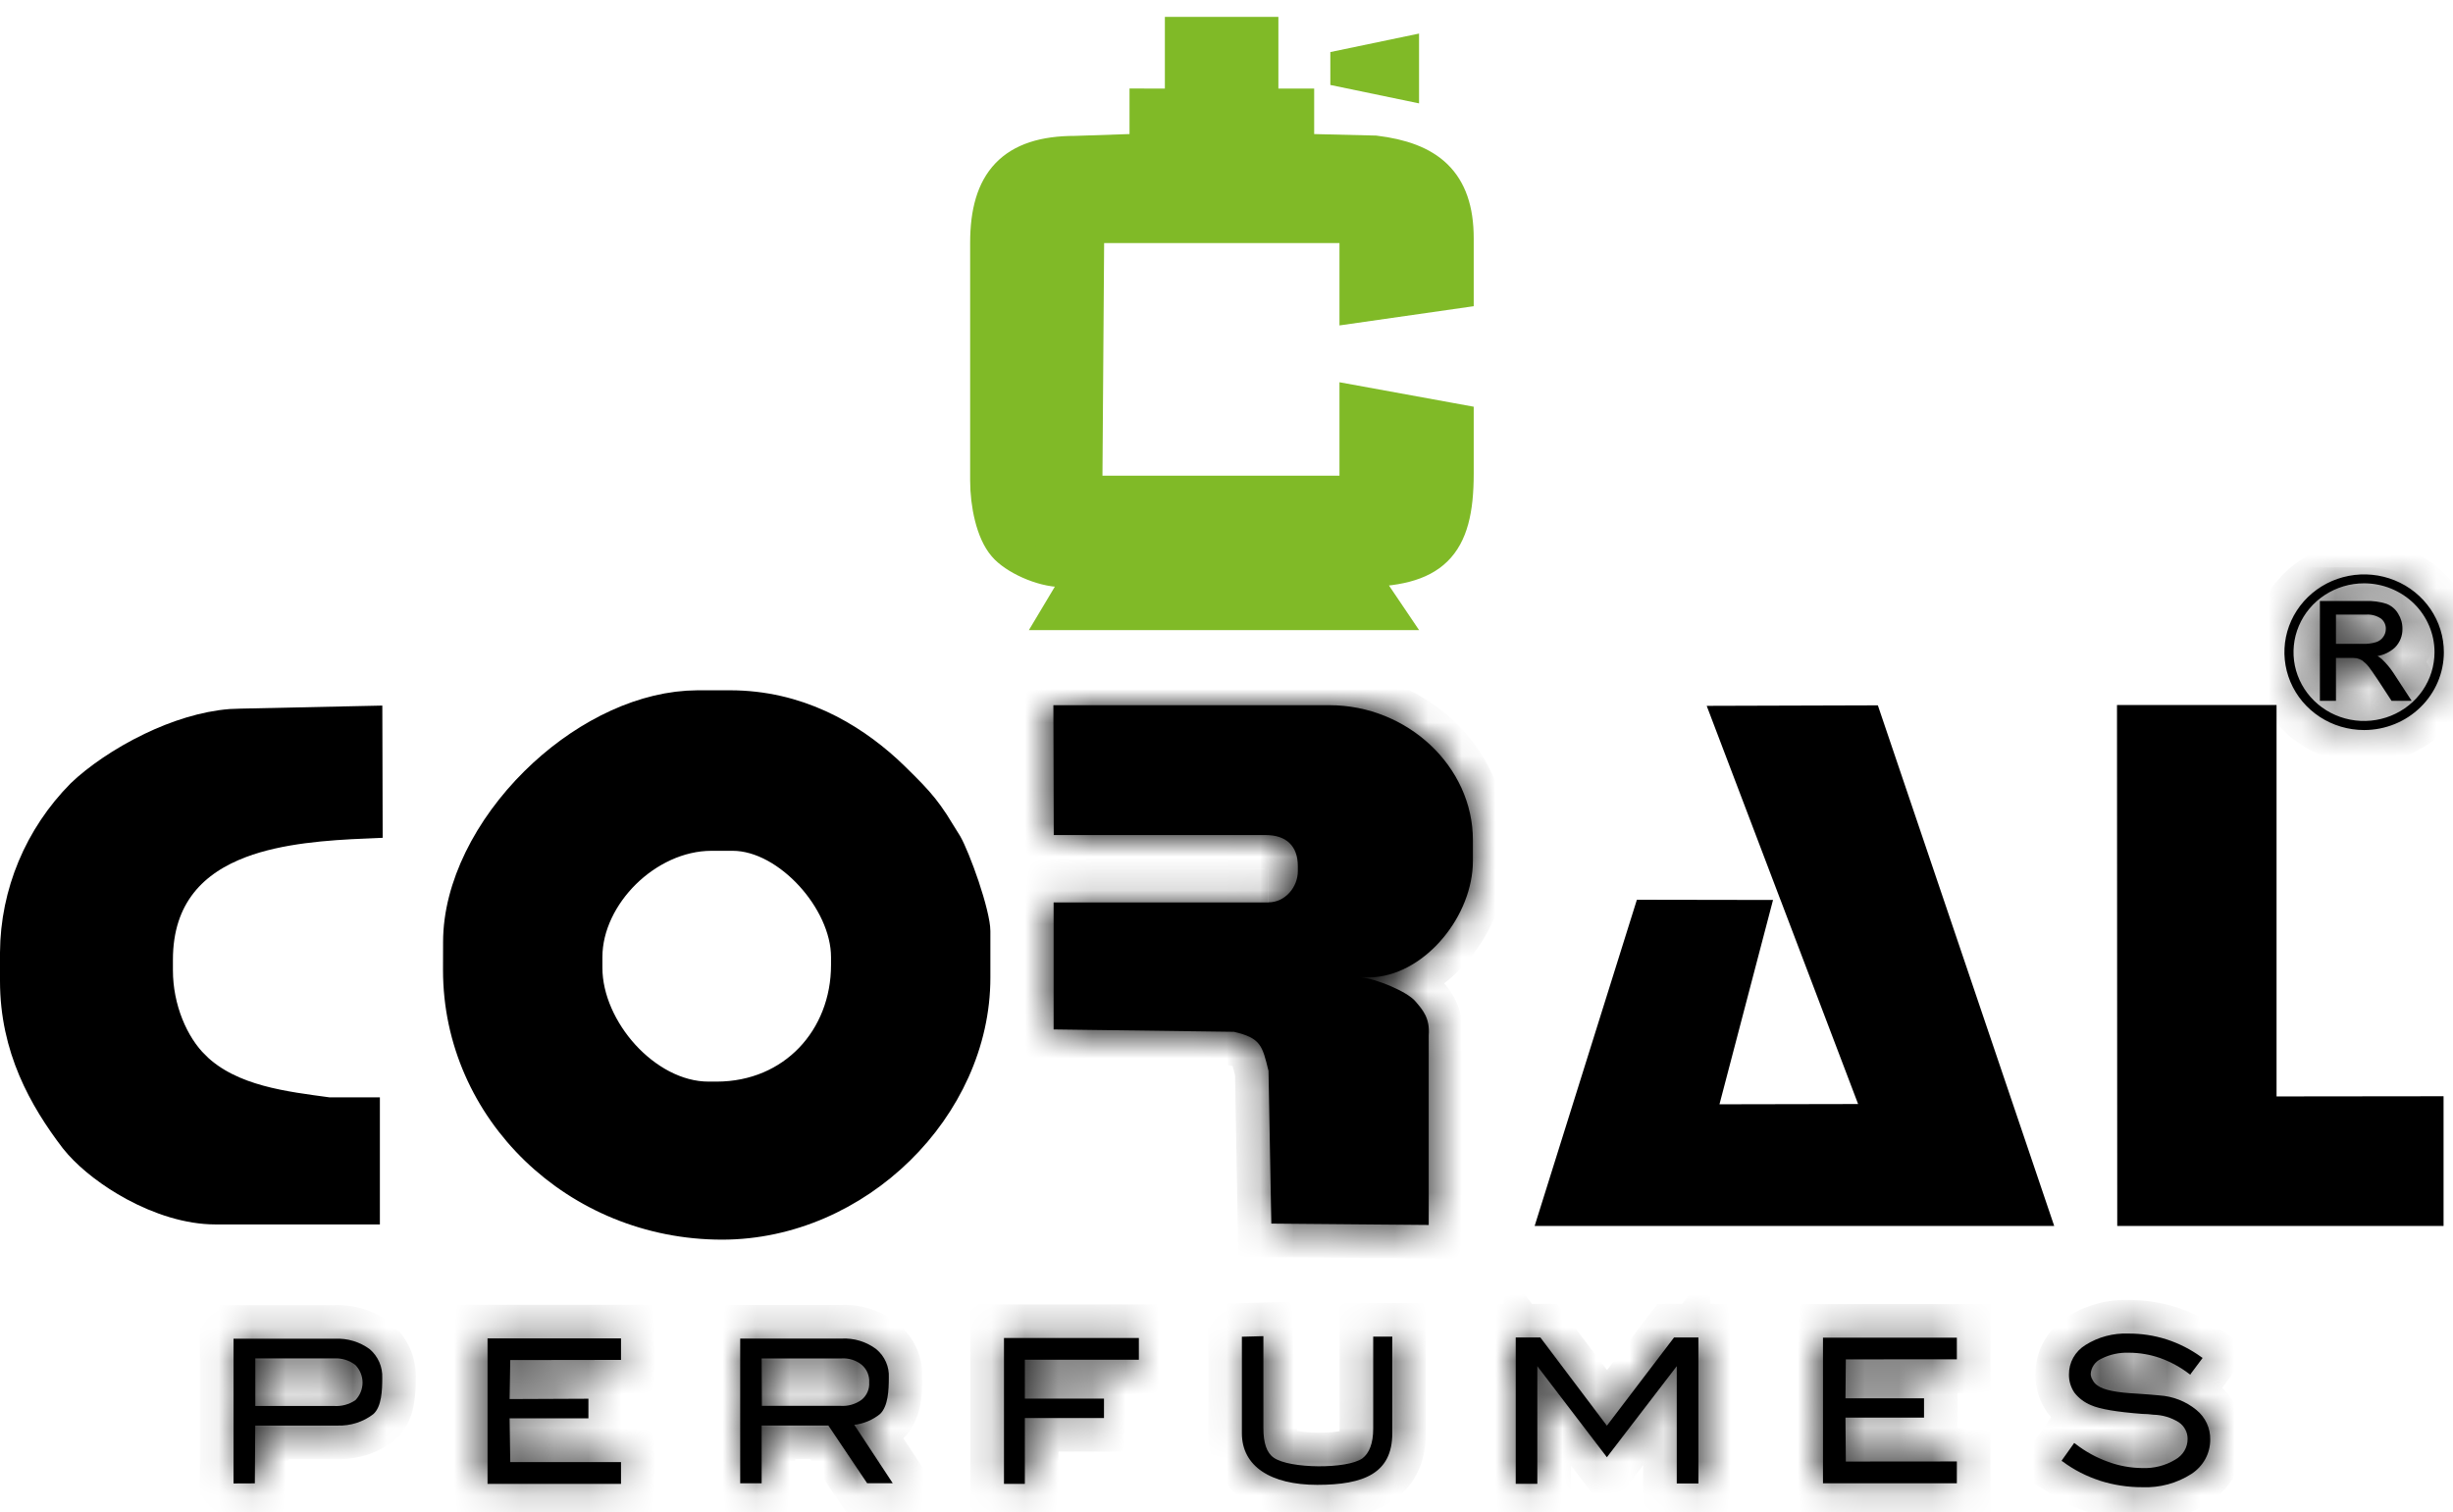 <svg width="73" height="45" viewBox="0 0 73 45" fill="none" xmlns="http://www.w3.org/2000/svg">
<path d="M41.73 2.462L39.692 2.039L41.73 1.614V2.462Z" fill="#80BA27" stroke="#80BA27"/>
<path fill-rule="evenodd" clip-rule="evenodd" d="M34.114 3.135V4.473L31.993 4.544C30.133 4.544 29.371 5.413 29.371 7.225V14.296C29.371 15.012 29.546 15.832 29.895 16.234C30.182 16.576 30.985 16.973 31.626 16.973L32.259 16.983L31.5 18.253H41.291L40.427 16.973C42.646 16.97 43.357 16.275 43.357 14.101V12.521L40.362 11.975V14.656H32.305L32.362 6.734H40.362V9.108L43.357 8.679V7.094C43.357 5.388 42.493 4.729 40.92 4.534L38.609 4.478V3.135H37.544V1.002H35.166V3.138L34.114 3.135Z" fill="#80BA27" stroke="#80BA27"/>
<mask id="path-3-inside-1_575_9249" fill="white">
<path fill-rule="evenodd" clip-rule="evenodd" d="M6.949 44.148V39.841H9.965C10.339 39.822 10.707 39.933 11.005 40.153C11.128 40.26 11.225 40.392 11.289 40.539C11.353 40.687 11.383 40.846 11.376 41.006C11.376 41.375 11.358 41.86 11.112 42.083C10.809 42.317 10.43 42.438 10.044 42.425H7.596L7.584 44.145L6.949 44.148ZM7.598 41.841H9.928C10.158 41.859 10.386 41.798 10.575 41.67C10.712 41.529 10.789 41.341 10.789 41.146C10.789 40.952 10.712 40.764 10.575 40.622C10.4 40.486 10.179 40.416 9.955 40.426H7.598V41.841Z"/>
</mask>
<path fill-rule="evenodd" clip-rule="evenodd" d="M6.949 44.148V39.841H9.965C10.339 39.822 10.707 39.933 11.005 40.153C11.128 40.26 11.225 40.392 11.289 40.539C11.353 40.687 11.383 40.846 11.376 41.006C11.376 41.375 11.358 41.86 11.112 42.083C10.809 42.317 10.43 42.438 10.044 42.425H7.596L7.584 44.145L6.949 44.148ZM7.598 41.841H9.928C10.158 41.859 10.386 41.798 10.575 41.67C10.712 41.529 10.789 41.341 10.789 41.146C10.789 40.952 10.712 40.764 10.575 40.622C10.4 40.486 10.179 40.416 9.955 40.426H7.598V41.841Z" fill="black"/>
<path d="M6.949 44.148H5.949V45.154L6.955 45.148L6.949 44.148ZM6.949 39.841V38.841H5.949V39.841H6.949ZM9.965 39.841V40.841H9.99L10.014 40.84L9.965 39.841ZM11.005 40.153L11.661 39.398L11.631 39.372L11.599 39.348L11.005 40.153ZM11.376 41.006L10.377 40.964L10.376 40.985V41.006H11.376ZM11.112 42.083L11.723 42.875L11.754 42.851L11.784 42.824L11.112 42.083ZM10.044 42.425L10.079 41.425L10.061 41.425H10.044V42.425ZM7.596 42.425V41.425H6.603L6.596 42.417L7.596 42.425ZM7.584 44.145L7.589 45.145L8.577 45.139L8.584 44.152L7.584 44.145ZM7.598 41.841H6.598V42.841H7.598V41.841ZM9.928 41.841L10.005 40.844L9.967 40.841H9.928V41.841ZM10.575 41.67L11.136 42.498L11.222 42.44L11.294 42.366L10.575 41.67ZM10.789 41.146H9.789H10.789ZM10.575 40.622L11.294 39.927L11.245 39.877L11.19 39.834L10.575 40.622ZM9.955 40.426V41.426H9.978L10.001 41.425L9.955 40.426ZM7.598 40.426V39.426H6.598V40.426H7.598ZM7.949 44.148V39.841H5.949V44.148H7.949ZM6.949 40.841H9.965V38.841H6.949V40.841ZM10.014 40.84C10.16 40.833 10.3 40.876 10.412 40.958L11.599 39.348C11.113 38.99 10.518 38.812 9.916 38.842L10.014 40.84ZM10.35 40.908C10.361 40.918 10.368 40.928 10.372 40.938L12.206 40.141C12.082 39.855 11.895 39.602 11.661 39.398L10.35 40.908ZM10.372 40.938C10.376 40.947 10.377 40.956 10.377 40.964L12.375 41.049C12.388 40.737 12.33 40.427 12.206 40.141L10.372 40.938ZM10.376 41.006C10.376 41.092 10.375 41.17 10.371 41.244C10.367 41.319 10.36 41.377 10.352 41.422C10.344 41.468 10.337 41.48 10.342 41.47C10.346 41.459 10.373 41.404 10.44 41.343L11.784 42.824C12.153 42.489 12.272 42.044 12.32 41.777C12.373 41.486 12.376 41.195 12.376 41.006H10.376ZM10.501 41.291C10.384 41.382 10.235 41.431 10.079 41.425L10.008 43.424C10.625 43.446 11.233 43.253 11.723 42.875L10.501 41.291ZM10.044 41.425H7.596V43.425H10.044V41.425ZM6.596 42.417L6.584 44.138L8.584 44.152L8.596 42.432L6.596 42.417ZM7.578 43.145L6.944 43.148L6.955 45.148L7.589 45.145L7.578 43.145ZM7.598 42.841H9.928V40.841H7.598V42.841ZM9.851 42.838C10.305 42.873 10.758 42.754 11.136 42.498L10.014 40.842C10.014 40.842 10.014 40.843 10.012 40.843C10.01 40.844 10.008 40.844 10.005 40.844L9.851 42.838ZM11.294 42.366C11.609 42.04 11.789 41.604 11.789 41.146H9.789C9.789 41.078 9.816 41.017 9.857 40.975L11.294 42.366ZM11.789 41.146C11.789 40.689 11.609 40.253 11.294 39.927L9.857 41.318C9.816 41.276 9.789 41.214 9.789 41.146H11.789ZM11.19 39.834C10.825 39.549 10.368 39.406 9.908 39.427L10.001 41.425C9.989 41.426 9.975 41.422 9.96 41.411L11.19 39.834ZM9.955 39.426H7.598V41.426H9.955V39.426ZM6.598 40.426V41.841H8.598V40.426H6.598Z" fill="black" mask="url(#path-3-inside-1_575_9249)"/>
<mask id="path-5-inside-2_575_9249" fill="white">
<path fill-rule="evenodd" clip-rule="evenodd" d="M14.509 44.16V39.831H18.481V40.471L15.185 40.476L15.166 41.636L17.511 41.626V42.209H15.166L15.185 43.512H18.481V44.16H14.509Z"/>
</mask>
<path fill-rule="evenodd" clip-rule="evenodd" d="M14.509 44.16V39.831H18.481V40.471L15.185 40.476L15.166 41.636L17.511 41.626V42.209H15.166L15.185 43.512H18.481V44.16H14.509Z" fill="black"/>
<path d="M14.509 44.16H13.509V45.16H14.509V44.16ZM14.509 39.831V38.831H13.509V39.831H14.509ZM18.481 39.831H19.481V38.831H18.481V39.831ZM18.481 40.471L18.482 41.471L19.481 41.469V40.471H18.481ZM15.185 40.476L15.184 39.476L14.202 39.477L14.185 40.459L15.185 40.476ZM15.166 41.636L14.166 41.62L14.149 42.641L15.171 42.636L15.166 41.636ZM17.511 41.626H18.511V40.621L17.506 40.626L17.511 41.626ZM17.511 42.209V43.209H18.511V42.209H17.511ZM15.166 42.209V41.209H14.151L14.166 42.224L15.166 42.209ZM15.185 43.512L14.185 43.526L14.2 44.512H15.185V43.512ZM18.481 43.512H19.481V42.512H18.481V43.512ZM18.481 44.16V45.16H19.481V44.16H18.481ZM15.509 44.16V39.831H13.509V44.16H15.509ZM14.509 40.831H18.481V38.831H14.509V40.831ZM17.481 39.831V40.471H19.481V39.831H17.481ZM18.479 39.471L15.184 39.476L15.187 41.476L18.482 41.471L18.479 39.471ZM14.185 40.459L14.166 41.62L16.166 41.653L16.185 40.492L14.185 40.459ZM15.171 42.636L17.515 42.626L17.506 40.626L15.162 40.636L15.171 42.636ZM16.511 41.626V42.209H18.511V41.626H16.511ZM17.511 41.209H15.166V43.209H17.511V41.209ZM14.166 42.224L14.185 43.526L16.185 43.497L16.166 42.195L14.166 42.224ZM15.185 44.512H18.481V42.512H15.185V44.512ZM17.481 43.512V44.16H19.481V43.512H17.481ZM18.481 43.16H14.509V45.16H18.481V43.16Z" fill="black" mask="url(#path-5-inside-2_575_9249)"/>
<mask id="path-7-inside-3_575_9249" fill="white">
<path fill-rule="evenodd" clip-rule="evenodd" d="M29.878 44.16V39.819H33.892V40.466H30.499V41.623H32.854V42.201H30.499V44.16H29.878Z"/>
</mask>
<path fill-rule="evenodd" clip-rule="evenodd" d="M29.878 44.16V39.819H33.892V40.466H30.499V41.623H32.854V42.201H30.499V44.16H29.878Z" fill="black"/>
<path d="M29.878 44.16H28.878V45.16H29.878V44.16ZM29.878 39.819V38.819H28.878V39.819H29.878ZM33.892 39.819H34.892V38.819H33.892V39.819ZM33.892 40.466V41.466H34.892V40.466H33.892ZM30.499 40.466V39.466H29.499V40.466H30.499ZM30.499 41.623H29.499V42.623H30.499V41.623ZM32.854 41.623H33.854V40.623H32.854V41.623ZM32.854 42.201V43.201H33.854V42.201H32.854ZM30.499 42.201V41.201H29.499V42.201H30.499ZM30.499 44.16V45.16H31.499V44.16H30.499ZM30.878 44.16V39.819H28.878V44.16H30.878ZM29.878 40.819H33.892V38.819H29.878V40.819ZM32.892 39.819V40.466H34.892V39.819H32.892ZM33.892 39.466H30.499V41.466H33.892V39.466ZM29.499 40.466V41.623H31.499V40.466H29.499ZM30.499 42.623H32.854V40.623H30.499V42.623ZM31.854 41.623V42.201H33.854V41.623H31.854ZM32.854 41.201H30.499V43.201H32.854V41.201ZM29.499 42.201V44.16H31.499V42.201H29.499ZM30.499 43.16H29.878V45.16H30.499V43.16Z" fill="black" mask="url(#path-7-inside-3_575_9249)"/>
<mask id="path-9-inside-4_575_9249" fill="white">
<path fill-rule="evenodd" clip-rule="evenodd" d="M37.598 39.764V42.505C37.598 42.94 37.696 43.24 37.909 43.383C38.376 43.711 40.091 43.725 40.544 43.401C40.747 43.247 40.866 42.957 40.866 42.517V39.778H41.434V42.653C41.434 43.848 40.583 44.189 39.2 44.189C37.817 44.189 36.958 43.639 36.958 42.653V39.781L37.598 39.764Z"/>
</mask>
<path fill-rule="evenodd" clip-rule="evenodd" d="M37.598 39.764V42.505C37.598 42.94 37.696 43.24 37.909 43.383C38.376 43.711 40.091 43.725 40.544 43.401C40.747 43.247 40.866 42.957 40.866 42.517V39.778H41.434V42.653C41.434 43.848 40.583 44.189 39.2 44.189C37.817 44.189 36.958 43.639 36.958 42.653V39.781L37.598 39.764Z" fill="black"/>
<path d="M37.598 39.764H38.598V38.737L37.572 38.764L37.598 39.764ZM37.909 43.383L38.484 42.565L38.476 42.559L38.467 42.553L37.909 43.383ZM40.544 43.401L41.126 44.214L41.137 44.206L41.148 44.198L40.544 43.401ZM40.866 39.778V38.778H39.866V39.778H40.866ZM41.434 39.778H42.434V38.778H41.434V39.778ZM36.958 39.781L36.932 38.781L35.958 38.807V39.781H36.958ZM36.598 39.764V42.505H38.598V39.764H36.598ZM36.598 42.505C36.598 43.004 36.696 43.773 37.352 44.214L38.467 42.553C38.521 42.59 38.56 42.631 38.586 42.668C38.61 42.702 38.618 42.725 38.619 42.726C38.619 42.726 38.613 42.709 38.608 42.67C38.602 42.631 38.598 42.577 38.598 42.505H36.598ZM37.335 44.202C37.637 44.414 38.011 44.506 38.276 44.554C38.577 44.608 38.908 44.634 39.225 44.636C39.542 44.639 39.873 44.618 40.174 44.567C40.435 44.523 40.819 44.434 41.126 44.214L39.962 42.587C40.043 42.529 40.042 42.561 39.84 42.595C39.678 42.622 39.466 42.638 39.239 42.636C39.012 42.635 38.799 42.616 38.633 42.586C38.431 42.549 38.416 42.517 38.484 42.565L37.335 44.202ZM41.148 44.198C41.709 43.773 41.866 43.102 41.866 42.517H39.866C39.866 42.582 39.861 42.631 39.856 42.664C39.851 42.698 39.845 42.713 39.845 42.715C39.844 42.716 39.849 42.702 39.865 42.679C39.882 42.656 39.907 42.629 39.94 42.603L41.148 44.198ZM41.866 42.517V39.778H39.866V42.517H41.866ZM40.866 40.778H41.434V38.778H40.866V40.778ZM40.434 39.778V42.653H42.434V39.778H40.434ZM40.434 42.653C40.434 42.834 40.402 42.917 40.388 42.945C40.377 42.965 40.363 42.986 40.316 43.015C40.176 43.099 39.853 43.189 39.2 43.189V45.189C39.929 45.189 40.723 45.108 41.355 44.723C42.093 44.275 42.434 43.532 42.434 42.653H40.434ZM39.2 43.189C38.62 43.189 38.281 43.071 38.119 42.961C38.003 42.884 37.958 42.809 37.958 42.653H35.958C35.958 43.484 36.343 44.177 37.002 44.621C37.615 45.033 38.397 45.189 39.2 45.189V43.189ZM37.958 42.653V39.781H35.958V42.653H37.958ZM36.985 40.781L37.625 40.764L37.572 38.764L36.932 38.781L36.985 40.781Z" fill="black" mask="url(#path-9-inside-4_575_9249)"/>
<mask id="path-11-inside-5_575_9249" fill="white">
<path fill-rule="evenodd" clip-rule="evenodd" d="M45.107 44.158V39.803H45.84L47.82 42.428L49.819 39.803H50.544V44.148H49.899V40.658L47.82 43.367L45.75 40.658V44.158H45.107Z"/>
</mask>
<path fill-rule="evenodd" clip-rule="evenodd" d="M45.107 44.158V39.803H45.84L47.82 42.428L49.819 39.803H50.544V44.148H49.899V40.658L47.82 43.367L45.75 40.658V44.158H45.107Z" fill="black"/>
<path d="M45.107 44.158H44.107V45.158H45.107V44.158ZM45.107 39.803V38.803H44.107V39.803H45.107ZM45.84 39.803L46.638 39.201L46.338 38.803H45.84V39.803ZM47.82 42.428L47.022 43.031L47.817 44.084L48.616 43.034L47.82 42.428ZM49.819 39.803V38.803H49.323L49.023 39.198L49.819 39.803ZM50.544 39.803H51.544V38.803H50.544V39.803ZM50.544 44.148V45.148H51.544V44.148H50.544ZM49.899 44.148H48.899V45.148H49.899V44.148ZM49.899 40.658H50.899V37.713L49.106 40.05L49.899 40.658ZM47.82 43.367L47.026 43.974L47.819 45.011L48.614 43.976L47.82 43.367ZM45.75 40.658L46.545 40.051L44.75 37.703V40.658H45.75ZM45.75 44.158V45.158H46.75V44.158H45.75ZM46.107 44.158V39.803H44.107V44.158H46.107ZM45.107 40.803H45.84V38.803H45.107V40.803ZM45.041 40.406L47.022 43.031L48.619 41.826L46.638 39.201L45.041 40.406ZM48.616 43.034L50.614 40.409L49.023 39.198L47.025 41.822L48.616 43.034ZM49.819 40.803H50.544V38.803H49.819V40.803ZM49.544 39.803V44.148H51.544V39.803H49.544ZM50.544 43.148H49.899V45.148H50.544V43.148ZM50.899 44.148V40.658H48.899V44.148H50.899ZM49.106 40.05L47.027 42.758L48.614 43.976L50.692 41.267L49.106 40.05ZM48.615 42.76L46.545 40.051L44.956 41.266L47.026 43.974L48.615 42.76ZM44.75 40.658V44.158H46.75V40.658H44.75ZM45.75 43.159H45.107V45.158H45.75V43.159Z" fill="black" mask="url(#path-11-inside-5_575_9249)"/>
<mask id="path-13-inside-6_575_9249" fill="white">
<path fill-rule="evenodd" clip-rule="evenodd" d="M62.494 44.066C62.9 44.195 63.324 44.26 63.751 44.259C64.269 44.281 64.781 44.143 65.214 43.865C65.387 43.753 65.53 43.601 65.628 43.422C65.726 43.243 65.776 43.044 65.775 42.841C65.779 42.673 65.743 42.507 65.672 42.355C65.601 42.202 65.496 42.068 65.364 41.96C65.053 41.704 64.667 41.553 64.261 41.527C64.1 41.51 63.877 41.494 63.599 41.475C63.001 41.445 62.602 41.37 62.422 41.233C62.357 41.191 62.305 41.132 62.273 41.063C62.238 41.008 62.219 40.946 62.219 40.882C62.226 40.788 62.258 40.698 62.312 40.62C62.366 40.542 62.44 40.48 62.527 40.44C62.783 40.309 63.07 40.246 63.359 40.257C63.675 40.258 63.988 40.312 64.286 40.416C64.597 40.528 64.888 40.687 65.149 40.887L65.183 40.911L65.197 40.882L65.532 40.435L65.548 40.412L65.518 40.392C65.2 40.16 64.846 39.98 64.469 39.858C64.106 39.743 63.725 39.685 63.343 39.687C62.89 39.669 62.443 39.788 62.062 40.028C61.91 40.121 61.785 40.251 61.699 40.404C61.613 40.558 61.569 40.731 61.571 40.906C61.568 41.097 61.625 41.285 61.733 41.445C61.861 41.609 62.031 41.737 62.226 41.817C62.495 41.938 63.009 42.02 63.751 42.078C63.863 42.079 63.975 42.087 64.086 42.102C64.354 42.108 64.615 42.186 64.84 42.327C64.921 42.382 64.988 42.456 65.033 42.542C65.079 42.628 65.103 42.724 65.102 42.82C65.103 42.946 65.069 43.069 65.005 43.178C64.94 43.286 64.847 43.376 64.735 43.438C64.439 43.617 64.094 43.704 63.745 43.689C63.4 43.685 63.058 43.622 62.735 43.503C62.382 43.377 62.053 43.195 61.759 42.965L61.726 42.943L61.7 42.981L61.375 43.438L61.352 43.476L61.383 43.494C61.718 43.744 62.094 43.936 62.494 44.064"/>
</mask>
<path fill-rule="evenodd" clip-rule="evenodd" d="M62.494 44.066C62.9 44.195 63.324 44.26 63.751 44.259C64.269 44.281 64.781 44.143 65.214 43.865C65.387 43.753 65.53 43.601 65.628 43.422C65.726 43.243 65.776 43.044 65.775 42.841C65.779 42.673 65.743 42.507 65.672 42.355C65.601 42.202 65.496 42.068 65.364 41.96C65.053 41.704 64.667 41.553 64.261 41.527C64.1 41.51 63.877 41.494 63.599 41.475C63.001 41.445 62.602 41.37 62.422 41.233C62.357 41.191 62.305 41.132 62.273 41.063C62.238 41.008 62.219 40.946 62.219 40.882C62.226 40.788 62.258 40.698 62.312 40.62C62.366 40.542 62.44 40.48 62.527 40.44C62.783 40.309 63.07 40.246 63.359 40.257C63.675 40.258 63.988 40.312 64.286 40.416C64.597 40.528 64.888 40.687 65.149 40.887L65.183 40.911L65.197 40.882L65.532 40.435L65.548 40.412L65.518 40.392C65.2 40.16 64.846 39.98 64.469 39.858C64.106 39.743 63.725 39.685 63.343 39.687C62.89 39.669 62.443 39.788 62.062 40.028C61.91 40.121 61.785 40.251 61.699 40.404C61.613 40.558 61.569 40.731 61.571 40.906C61.568 41.097 61.625 41.285 61.733 41.445C61.861 41.609 62.031 41.737 62.226 41.817C62.495 41.938 63.009 42.02 63.751 42.078C63.863 42.079 63.975 42.087 64.086 42.102C64.354 42.108 64.615 42.186 64.84 42.327C64.921 42.382 64.988 42.456 65.033 42.542C65.079 42.628 65.103 42.724 65.102 42.82C65.103 42.946 65.069 43.069 65.005 43.178C64.94 43.286 64.847 43.376 64.735 43.438C64.439 43.617 64.094 43.704 63.745 43.689C63.4 43.685 63.058 43.622 62.735 43.503C62.382 43.377 62.053 43.195 61.759 42.965L61.726 42.943L61.7 42.981L61.375 43.438L61.352 43.476L61.383 43.494C61.718 43.744 62.094 43.936 62.494 44.064" fill="black"/>
<path d="M63.751 44.259L63.793 43.26L63.77 43.259L63.748 43.259L63.751 44.259ZM65.214 43.865L65.754 44.706L65.755 44.706L65.214 43.865ZM65.775 42.841L64.775 42.82L64.775 42.833L64.775 42.846L65.775 42.841ZM65.364 41.96L64.729 42.733L64.733 42.735L65.364 41.96ZM64.261 41.527L64.156 42.521L64.177 42.523L64.198 42.525L64.261 41.527ZM63.599 41.475L63.666 40.478L63.658 40.477L63.65 40.477L63.599 41.475ZM62.422 41.233L63.026 40.436L62.996 40.413L62.964 40.392L62.422 41.233ZM62.273 41.063L63.182 40.645L63.152 40.579L63.112 40.519L62.273 41.063ZM62.219 40.882L61.222 40.811L61.219 40.849L61.219 40.887L62.219 40.882ZM62.527 40.44L62.95 41.346L62.965 41.339L62.98 41.331L62.527 40.44ZM63.359 40.257L63.322 41.256L63.339 41.257L63.356 41.257L63.359 40.257ZM64.286 40.416L64.625 39.475L64.616 39.472L64.286 40.416ZM65.149 40.887L64.542 41.681L64.553 41.69L64.565 41.699L65.149 40.887ZM65.183 40.911L64.599 41.722L65.566 42.418L66.083 41.345L65.183 40.911ZM65.197 40.882L64.397 40.281L64.338 40.359L64.296 40.447L65.197 40.882ZM65.532 40.435L66.332 41.035L66.34 41.024L66.348 41.013L65.532 40.435ZM65.548 40.412L66.364 40.991L66.95 40.164L66.115 39.589L65.548 40.412ZM65.518 40.392L64.929 41.2L64.94 41.208L64.951 41.215L65.518 40.392ZM64.469 39.858L64.777 38.906L64.77 38.904L64.469 39.858ZM63.343 39.687L63.303 40.686L63.325 40.687L63.348 40.687L63.343 39.687ZM62.062 40.028L62.584 40.881L62.595 40.874L62.062 40.028ZM61.571 40.906L62.571 40.917L62.571 40.906L62.571 40.896L61.571 40.906ZM61.733 41.445L60.905 42.005L60.924 42.033L60.944 42.059L61.733 41.445ZM62.226 41.817L62.637 40.905L62.62 40.898L62.603 40.891L62.226 41.817ZM63.751 42.078L63.673 43.075L63.709 43.078L63.744 43.078L63.751 42.078ZM64.086 42.102L63.951 43.093L64.007 43.1L64.064 43.102L64.086 42.102ZM64.84 42.327L65.402 41.5L65.387 41.49L65.371 41.48L64.84 42.327ZM65.102 42.82L64.102 42.815L64.102 42.826L65.102 42.82ZM64.735 43.438L64.252 42.562L64.235 42.572L64.218 42.582L64.735 43.438ZM63.745 43.689L63.79 42.69L63.774 42.689L63.758 42.689L63.745 43.689ZM62.735 43.503L63.08 42.564L63.072 42.562L62.735 43.503ZM61.759 42.965L62.376 42.178L62.346 42.155L62.315 42.134L61.759 42.965ZM61.726 42.943L62.282 42.112L61.467 41.568L60.906 42.371L61.726 42.943ZM61.7 42.981L62.515 43.56L62.52 43.553L61.7 42.981ZM61.375 43.438L60.56 42.859L60.538 42.889L60.519 42.92L61.375 43.438ZM61.352 43.476L60.497 42.958L59.975 43.819L60.84 44.334L61.352 43.476ZM61.383 43.494L61.981 42.692L61.94 42.662L61.896 42.636L61.383 43.494ZM62.191 45.019C62.696 45.18 63.223 45.261 63.754 45.259L63.748 43.259C63.424 43.26 63.103 43.211 62.797 43.113L62.191 45.019ZM63.709 45.258C64.431 45.288 65.146 45.096 65.754 44.706L64.674 43.023C64.415 43.189 64.107 43.273 63.793 43.26L63.709 45.258ZM65.755 44.706C66.067 44.505 66.325 44.23 66.504 43.903L64.751 42.942C64.734 42.972 64.708 43.001 64.673 43.024L65.755 44.706ZM66.504 43.903C66.684 43.576 66.777 43.209 66.775 42.835L64.775 42.846C64.775 42.878 64.767 42.911 64.751 42.942L66.504 43.903ZM66.775 42.861C66.782 42.54 66.714 42.223 66.579 41.932L64.766 42.778C64.773 42.792 64.776 42.806 64.775 42.82L66.775 42.861ZM66.579 41.932C66.443 41.642 66.243 41.387 65.996 41.185L64.733 42.735C64.749 42.748 64.76 42.763 64.766 42.778L66.579 41.932ZM66 41.188C65.525 40.797 64.938 40.568 64.325 40.529L64.198 42.525C64.396 42.537 64.582 42.611 64.729 42.732L66 41.188ZM64.367 40.532C64.182 40.513 63.937 40.496 63.666 40.478L63.531 42.473C63.817 42.492 64.018 42.507 64.156 42.521L64.367 40.532ZM63.65 40.477C63.375 40.463 63.18 40.44 63.051 40.414C62.988 40.401 62.955 40.391 62.946 40.387C62.933 40.382 62.969 40.393 63.026 40.436L61.818 42.03C62.091 42.237 62.417 42.326 62.656 42.374C62.921 42.428 63.224 42.458 63.547 42.474L63.65 40.477ZM62.964 40.392C63.056 40.452 63.133 40.539 63.182 40.645L61.365 41.48C61.477 41.725 61.657 41.93 61.88 42.074L62.964 40.392ZM63.112 40.519C63.181 40.624 63.219 40.748 63.219 40.877L61.219 40.887C61.221 41.144 61.296 41.393 61.434 41.607L63.112 40.519ZM63.217 40.953C63.211 41.04 63.181 41.123 63.133 41.191L61.491 40.049C61.335 40.273 61.241 40.536 61.222 40.811L63.217 40.953ZM63.133 41.191C63.085 41.26 63.021 41.313 62.95 41.346L62.104 39.534C61.859 39.648 61.647 39.825 61.491 40.049L63.133 41.191ZM62.98 41.331C63.084 41.278 63.202 41.252 63.322 41.256L63.396 39.258C62.938 39.241 62.483 39.34 62.074 39.548L62.98 41.331ZM63.356 41.257C63.561 41.258 63.764 41.292 63.955 41.36L64.616 39.472C64.213 39.331 63.789 39.258 63.362 39.257L63.356 41.257ZM63.946 41.356C64.162 41.434 64.362 41.544 64.542 41.681L65.757 40.093C65.414 39.83 65.032 39.622 64.625 39.475L63.946 41.356ZM64.565 41.699L64.599 41.722L65.766 40.099L65.733 40.075L64.565 41.699ZM66.083 41.345L66.097 41.316L64.296 40.447L64.282 40.476L66.083 41.345ZM65.996 41.482L66.332 41.035L64.732 39.834L64.397 40.281L65.996 41.482ZM66.348 41.013L66.364 40.991L64.732 39.834L64.716 39.856L66.348 41.013ZM66.115 39.589L66.086 39.569L64.951 41.215L64.981 41.236L66.115 39.589ZM66.108 39.584C65.703 39.289 65.254 39.06 64.777 38.906L64.162 40.809C64.438 40.899 64.697 41.031 64.929 41.2L66.108 39.584ZM64.77 38.904C64.307 38.758 63.825 38.685 63.339 38.687L63.348 40.687C63.627 40.686 63.904 40.728 64.168 40.811L64.77 38.904ZM63.383 38.688C62.73 38.662 62.082 38.834 61.528 39.183L62.595 40.874C62.804 40.743 63.051 40.676 63.303 40.686L63.383 38.688ZM61.539 39.176C61.243 39.357 60.997 39.611 60.827 39.916L62.572 40.893C62.573 40.891 62.577 40.886 62.584 40.881L61.539 39.176ZM60.827 39.916C60.656 40.221 60.567 40.565 60.571 40.916L62.571 40.896C62.571 40.896 62.57 40.895 62.572 40.893L60.827 39.916ZM60.571 40.894C60.566 41.291 60.684 41.678 60.905 42.005L62.561 40.885C62.566 40.892 62.571 40.903 62.571 40.917L60.571 40.894ZM60.944 42.059C61.181 42.363 61.494 42.598 61.849 42.743L62.603 40.891C62.569 40.877 62.541 40.855 62.522 40.831L60.944 42.059ZM61.816 42.729C62.269 42.932 62.957 43.019 63.673 43.075L63.829 41.081C63.473 41.053 63.192 41.021 62.977 40.985C62.871 40.967 62.789 40.949 62.728 40.933C62.697 40.925 62.675 40.919 62.659 40.913C62.642 40.908 62.636 40.905 62.637 40.905L61.816 42.729ZM63.744 43.078C63.813 43.078 63.883 43.083 63.951 43.093L64.222 41.111C64.068 41.09 63.912 41.079 63.757 41.078L63.744 43.078ZM64.064 43.102C64.152 43.104 64.237 43.13 64.308 43.174L65.371 41.48C64.992 41.242 64.555 41.112 64.109 41.102L64.064 43.102ZM64.278 43.154C64.226 43.119 64.182 43.071 64.15 43.012L65.916 42.073C65.793 41.842 65.616 41.646 65.402 41.5L64.278 43.154ZM64.15 43.012C64.119 42.952 64.102 42.885 64.102 42.815L66.102 42.825C66.103 42.562 66.039 42.304 65.916 42.073L64.15 43.012ZM64.102 42.826C64.102 42.769 64.117 42.714 64.145 42.667L65.864 43.689C66.021 43.425 66.104 43.123 66.102 42.815L64.102 42.826ZM64.145 42.667C64.173 42.621 64.21 42.585 64.252 42.562L65.218 44.314C65.483 44.167 65.708 43.953 65.864 43.689L64.145 42.667ZM64.218 42.582C64.092 42.658 63.942 42.697 63.79 42.69L63.701 44.688C64.245 44.712 64.785 44.576 65.251 44.294L64.218 42.582ZM63.758 42.689C63.526 42.686 63.296 42.644 63.08 42.564L62.39 44.441C62.82 44.6 63.275 44.683 63.733 44.689L63.758 42.689ZM63.072 42.562C62.819 42.471 62.584 42.341 62.376 42.178L61.143 43.753C61.521 44.049 61.945 44.282 62.398 44.444L63.072 42.562ZM62.315 42.134L62.282 42.112L61.171 43.775L61.204 43.797L62.315 42.134ZM60.906 42.371L60.88 42.408L62.52 43.553L62.546 43.516L60.906 42.371ZM60.885 42.401L60.56 42.859L62.19 44.017L62.515 43.56L60.885 42.401ZM60.519 42.92L60.497 42.958L62.208 43.993L62.23 43.956L60.519 42.92ZM60.84 44.334L60.871 44.353L61.896 42.636L61.864 42.617L60.84 44.334ZM60.786 44.297C61.21 44.612 61.684 44.855 62.189 45.017L62.798 43.112C62.503 43.017 62.226 42.875 61.981 42.692L60.786 44.297Z" fill="black" mask="url(#path-13-inside-6_575_9249)"/>
<mask id="path-15-inside-7_575_9249" fill="white">
<path fill-rule="evenodd" clip-rule="evenodd" d="M22.028 44.143V39.836H25.046C25.417 39.817 25.783 39.929 26.077 40.151C26.202 40.255 26.3 40.384 26.365 40.531C26.43 40.677 26.459 40.835 26.451 40.995C26.451 41.373 26.43 41.848 26.191 42.08C25.972 42.257 25.706 42.369 25.424 42.404L26.567 44.14H25.805L24.651 42.423H22.666V44.143H22.028ZM22.673 41.838H25.006C25.234 41.855 25.461 41.79 25.644 41.655C25.719 41.593 25.779 41.514 25.817 41.425C25.856 41.336 25.873 41.239 25.866 41.143C25.873 41.044 25.856 40.946 25.818 40.854C25.779 40.763 25.72 40.681 25.644 40.616C25.473 40.479 25.255 40.412 25.035 40.428H22.666L22.673 41.838Z"/>
</mask>
<path fill-rule="evenodd" clip-rule="evenodd" d="M22.028 44.143V39.836H25.046C25.417 39.817 25.783 39.929 26.077 40.151C26.202 40.255 26.3 40.384 26.365 40.531C26.43 40.677 26.459 40.835 26.451 40.995C26.451 41.373 26.43 41.848 26.191 42.08C25.972 42.257 25.706 42.369 25.424 42.404L26.567 44.14H25.805L24.651 42.423H22.666V44.143H22.028ZM22.673 41.838H25.006C25.234 41.855 25.461 41.79 25.644 41.655C25.719 41.593 25.779 41.514 25.817 41.425C25.856 41.336 25.873 41.239 25.866 41.143C25.873 41.044 25.856 40.946 25.818 40.854C25.779 40.763 25.72 40.681 25.644 40.616C25.473 40.479 25.255 40.412 25.035 40.428H22.666L22.673 41.838Z" fill="black"/>
<path d="M22.028 44.143H21.028V45.143H22.028V44.143ZM22.028 39.836V38.836H21.028V39.836H22.028ZM25.046 39.836V40.836H25.071L25.097 40.834L25.046 39.836ZM26.077 40.151L26.716 39.382L26.699 39.368L26.681 39.354L26.077 40.151ZM26.451 40.995L25.453 40.944L25.451 40.969V40.995H26.451ZM26.191 42.08L26.819 42.858L26.854 42.83L26.887 42.798L26.191 42.08ZM25.424 42.404L25.3 41.412L23.703 41.61L24.588 42.954L25.424 42.404ZM26.567 44.14V45.14H28.423L27.402 43.59L26.567 44.14ZM25.805 44.14L24.975 44.697L25.272 45.14H25.805V44.14ZM24.651 42.423L25.481 41.865L25.183 41.423H24.651V42.423ZM22.666 42.423V41.423H21.666V42.423H22.666ZM22.666 44.143V45.143H23.666V44.143H22.666ZM22.673 41.838L21.674 41.843L21.678 42.838H22.673V41.838ZM25.006 41.838L25.08 40.84L25.043 40.838H25.006V41.838ZM25.644 41.655L26.237 42.46L26.259 42.444L26.279 42.427L25.644 41.655ZM25.866 41.143L24.868 41.074L24.863 41.144L24.868 41.214L25.866 41.143ZM25.644 40.616L26.297 39.858L26.283 39.847L26.27 39.836L25.644 40.616ZM25.035 40.428V41.428H25.073L25.11 41.425L25.035 40.428ZM22.666 40.428V39.428H21.662L21.666 40.433L22.666 40.428ZM23.028 44.143V39.836H21.028V44.143H23.028ZM22.028 40.836H25.046V38.836H22.028V40.836ZM25.097 40.834C25.235 40.827 25.369 40.87 25.474 40.949L26.681 39.354C26.198 38.988 25.599 38.806 24.995 38.837L25.097 40.834ZM25.439 40.921C25.446 40.927 25.449 40.932 25.451 40.936L27.279 40.125C27.151 39.836 26.957 39.582 26.716 39.382L25.439 40.921ZM25.451 40.936C25.453 40.94 25.453 40.942 25.453 40.944L27.45 41.045C27.466 40.728 27.407 40.414 27.279 40.125L25.451 40.936ZM25.451 40.995C25.451 41.177 25.445 41.314 25.427 41.415C25.419 41.462 25.411 41.477 25.414 41.471C25.417 41.465 25.438 41.417 25.495 41.362L26.887 42.798C27.23 42.465 27.346 42.039 27.395 41.77C27.447 41.481 27.451 41.191 27.451 40.995H25.451ZM25.563 41.301C25.49 41.36 25.399 41.399 25.3 41.412L25.547 43.397C26.012 43.339 26.453 43.153 26.819 42.858L25.563 41.301ZM24.588 42.954L25.732 44.69L27.402 43.59L26.259 41.854L24.588 42.954ZM26.567 43.14H25.805V45.14H26.567V43.14ZM26.635 43.582L25.481 41.865L23.821 42.981L24.975 44.697L26.635 43.582ZM24.651 41.423H22.666V43.423H24.651V41.423ZM21.666 42.423V44.143H23.666V42.423H21.666ZM22.666 43.143H22.028V45.143H22.666V43.143ZM22.673 42.838H25.006V40.838H22.673V42.838ZM24.931 42.835C25.396 42.869 25.86 42.738 26.237 42.46L25.051 40.85C25.062 40.842 25.072 40.84 25.08 40.84L24.931 42.835ZM26.279 42.427C26.476 42.265 26.633 42.059 26.735 41.823L24.9 41.027C24.925 40.969 24.963 40.92 25.008 40.883L26.279 42.427ZM26.735 41.823C26.837 41.587 26.881 41.33 26.863 41.072L24.868 41.214C24.864 41.149 24.875 41.085 24.9 41.027L26.735 41.823ZM26.863 41.212C26.881 40.957 26.838 40.701 26.739 40.466L24.896 41.242C24.874 41.19 24.864 41.132 24.868 41.074L26.863 41.212ZM26.739 40.466C26.64 40.231 26.488 40.023 26.297 39.858L24.991 41.373C24.951 41.339 24.918 41.294 24.896 41.242L26.739 40.466ZM26.27 39.836C25.9 39.539 25.431 39.396 24.961 39.431L25.11 41.425C25.08 41.427 25.047 41.419 25.017 41.395L26.27 39.836ZM25.035 39.428H22.666V41.428H25.035V39.428ZM21.666 40.433L21.674 41.843L23.673 41.833L23.666 40.423L21.666 40.433Z" fill="black" mask="url(#path-15-inside-7_575_9249)"/>
<mask id="path-17-inside-8_575_9249" fill="white">
<path fill-rule="evenodd" clip-rule="evenodd" d="M54.251 44.142V39.809H58.235V40.454L54.931 40.455L54.92 41.614H57.258V42.188H54.92L54.931 43.496L58.235 43.493V44.142H54.251Z"/>
</mask>
<path fill-rule="evenodd" clip-rule="evenodd" d="M54.251 44.142V39.809H58.235V40.454L54.931 40.455L54.92 41.614H57.258V42.188H54.92L54.931 43.496L58.235 43.493V44.142H54.251Z" fill="black"/>
<path d="M54.251 44.142H53.251V45.142H54.251V44.142ZM54.251 39.809V38.809H53.251V39.809H54.251ZM58.235 39.809H59.235V38.809H58.235V39.809ZM58.235 40.454L58.235 41.454L59.235 41.453V40.454H58.235ZM54.931 40.455L54.93 39.455L53.94 39.456L53.931 40.446L54.931 40.455ZM54.92 41.614L53.92 41.605L53.911 42.614H54.92V41.614ZM57.258 41.614H58.258V40.614H57.258V41.614ZM57.258 42.188V43.188H58.258V42.188H57.258ZM54.92 42.188V41.188H53.912L53.92 42.196L54.92 42.188ZM54.931 43.496L53.931 43.504L53.939 44.497L54.932 44.496L54.931 43.496ZM58.235 43.493H59.235V42.492L58.234 42.493L58.235 43.493ZM58.235 44.142V45.142H59.235V44.142H58.235ZM55.251 44.142V39.809H53.251V44.142H55.251ZM54.251 40.809H58.235V38.809H54.251V40.809ZM57.235 39.809V40.454H59.235V39.809H57.235ZM58.234 39.454L54.93 39.455L54.931 41.455L58.235 41.454L58.234 39.454ZM53.931 40.446L53.92 41.605L55.92 41.623L55.931 40.464L53.931 40.446ZM54.92 42.614H57.258V40.614H54.92V42.614ZM56.258 41.614V42.188H58.258V41.614H56.258ZM57.258 41.188H54.92V43.188H57.258V41.188ZM53.92 42.196L53.931 43.504L55.931 43.488L55.92 42.179L53.92 42.196ZM54.932 44.496L58.236 44.493L58.234 42.493L54.93 42.496L54.932 44.496ZM57.235 43.493V44.142H59.235V43.493H57.235ZM58.235 43.142H54.251V45.142H58.235V43.142Z" fill="black" mask="url(#path-17-inside-8_575_9249)"/>
<path d="M20.77 21.043H21.721C23.714 21.043 25.253 21.949 26.359 22.954L26.573 23.157C26.996 23.57 27.23 23.811 27.438 24.071C27.541 24.2 27.64 24.337 27.752 24.507L28.145 25.14C28.251 25.325 28.461 25.827 28.65 26.389C28.742 26.665 28.825 26.942 28.884 27.184C28.946 27.436 28.973 27.614 28.973 27.709V29.096C28.973 32.935 25.491 36.392 21.488 36.392C17.176 36.392 13.684 33.016 13.684 28.872L13.686 28.034V28.033C13.686 26.419 14.583 24.666 15.961 23.302C17.253 22.024 18.895 21.157 20.458 21.054L20.77 21.043ZM21.169 24.82C20.186 24.822 19.254 25.291 18.577 25.956C17.902 26.621 17.427 27.533 17.427 28.486V28.799C17.427 29.749 17.886 30.712 18.539 31.429C19.192 32.144 20.107 32.689 21.091 32.689H21.328C23.627 32.685 25.231 30.921 25.231 28.716V28.486C25.231 27.603 24.765 26.696 24.151 26.026C23.541 25.36 22.684 24.82 21.801 24.82H21.169Z" fill="black" stroke="black"/>
<mask id="path-20-inside-9_575_9249" fill="white">
<path fill-rule="evenodd" clip-rule="evenodd" d="M37.747 26.856H31.355V30.636L36.721 30.707C37.521 30.892 37.565 31.117 37.75 31.868L37.834 36.414L42.518 36.455V30.812C42.558 30.3 42.343 30.054 42.111 29.788C41.878 29.521 40.983 29.122 40.441 29.079H40.91C42.45 28.95 43.833 27.243 43.833 25.619V25.001C43.833 22.808 41.882 20.987 39.565 20.987H31.348L31.359 24.851H37.663C38.278 24.851 38.623 25.175 38.623 25.777V25.924C38.623 26.402 38.245 26.854 37.749 26.854"/>
</mask>
<path fill-rule="evenodd" clip-rule="evenodd" d="M37.747 26.856H31.355V30.636L36.721 30.707C37.521 30.892 37.565 31.117 37.75 31.868L37.834 36.414L42.518 36.455V30.812C42.558 30.3 42.343 30.054 42.111 29.788C41.878 29.521 40.983 29.122 40.441 29.079H40.91C42.45 28.95 43.833 27.243 43.833 25.619V25.001C43.833 22.808 41.882 20.987 39.565 20.987H31.348L31.359 24.851H37.663C38.278 24.851 38.623 25.175 38.623 25.777V25.924C38.623 26.402 38.245 26.854 37.749 26.854" fill="black"/>
<path d="M31.355 26.856V25.856H30.355V26.856H31.355ZM31.355 30.636H30.355V31.623L31.342 31.636L31.355 30.636ZM36.721 30.707L36.945 29.733L36.841 29.709L36.734 29.708L36.721 30.707ZM37.75 31.868L38.75 31.849L38.748 31.737L38.721 31.628L37.75 31.868ZM37.834 36.414L36.834 36.433L36.852 37.406L37.826 37.414L37.834 36.414ZM42.518 36.455L42.509 37.455L43.518 37.464V36.455H42.518ZM42.518 30.812L41.521 30.733L41.518 30.772V30.812H42.518ZM40.441 29.079V28.079L40.362 30.076L40.441 29.079ZM40.91 29.079V30.079H40.952L40.993 30.076L40.91 29.079ZM31.348 20.987V19.987H30.346L30.348 20.99L31.348 20.987ZM31.359 24.851L30.359 24.853L30.361 25.851H31.359V24.851ZM37.747 25.856H31.355V27.856H37.747V25.856ZM30.355 26.856V30.636H32.355V26.856H30.355ZM31.342 31.636L36.707 31.707L36.734 29.708L31.369 29.636L31.342 31.636ZM36.496 31.682C36.664 31.721 36.732 31.749 36.752 31.759C36.757 31.761 36.715 31.739 36.676 31.688C36.645 31.648 36.649 31.633 36.674 31.709C36.702 31.793 36.729 31.903 36.779 32.108L38.721 31.628C38.679 31.457 38.631 31.258 38.574 31.083C38.513 30.899 38.422 30.676 38.257 30.463C37.9 30.002 37.391 29.836 36.945 29.733L36.496 31.682ZM36.751 31.886L36.834 36.433L38.834 36.396L38.75 31.849L36.751 31.886ZM37.826 37.414L42.509 37.455L42.527 35.455L37.843 35.414L37.826 37.414ZM43.518 36.455V30.812H41.518V36.455H43.518ZM43.515 30.89C43.548 30.466 43.476 30.096 43.315 29.767C43.169 29.471 42.966 29.247 42.864 29.13L41.357 30.445C41.42 30.517 41.454 30.557 41.483 30.594C41.508 30.628 41.517 30.643 41.519 30.648C41.52 30.65 41.52 30.649 41.52 30.653C41.521 30.658 41.525 30.682 41.521 30.733L43.515 30.89ZM42.864 29.13C42.703 28.945 42.497 28.807 42.345 28.715C42.174 28.611 41.982 28.515 41.788 28.432C41.422 28.273 40.947 28.116 40.52 28.082L40.362 30.076C40.477 30.085 40.721 30.149 40.995 30.268C41.123 30.323 41.232 30.379 41.311 30.427C41.408 30.486 41.402 30.497 41.357 30.445L42.864 29.13ZM40.441 30.079H40.91V28.079H40.441V30.079ZM40.993 30.076C42.1 29.983 43.058 29.34 43.717 28.55C44.379 27.755 44.833 26.703 44.833 25.619H42.833C42.833 26.159 42.595 26.772 42.18 27.27C41.763 27.771 41.26 28.047 40.826 28.083L40.993 30.076ZM44.833 25.619V25.001H42.833V25.619H44.833ZM44.833 25.001C44.833 22.197 42.373 19.987 39.565 19.987V21.987C41.39 21.987 42.833 23.419 42.833 25.001H44.833ZM39.565 19.987H31.348V21.987H39.565V19.987ZM30.348 20.99L30.359 24.853L32.359 24.848L32.348 20.984L30.348 20.99ZM31.359 25.851H37.663V23.851H31.359V25.851ZM37.663 25.851C37.731 25.851 37.758 25.86 37.755 25.859C37.753 25.858 37.744 25.855 37.73 25.847C37.715 25.838 37.699 25.826 37.681 25.81C37.664 25.793 37.65 25.776 37.639 25.759C37.628 25.742 37.622 25.728 37.62 25.721C37.614 25.706 37.623 25.72 37.623 25.777H39.623C39.623 25.287 39.478 24.762 39.066 24.366C38.66 23.977 38.138 23.851 37.663 23.851V25.851ZM37.623 25.777V25.924H39.623V25.777H37.623ZM37.623 25.924C37.623 25.912 37.625 25.906 37.626 25.904C37.626 25.903 37.627 25.901 37.631 25.897C37.635 25.893 37.645 25.882 37.666 25.872C37.689 25.862 37.718 25.854 37.749 25.854V27.854C38.889 27.854 39.623 26.858 39.623 25.924H37.623Z" fill="black" mask="url(#path-20-inside-9_575_9249)"/>
<path d="M10.887 24.454C9.727 24.503 8.318 24.597 7.148 25.037C6.47 25.292 5.837 25.674 5.375 26.259C4.907 26.852 4.646 27.612 4.646 28.562V28.878C4.646 30.027 5.114 31.127 5.767 31.762V31.763C6.315 32.302 7.015 32.603 7.706 32.792C8.394 32.98 9.123 33.069 9.74 33.153L9.774 33.158H10.805V35.939H6.409C5.627 35.939 4.772 35.662 4.005 35.247C3.333 34.883 2.765 34.434 2.401 34.029L2.258 33.859C1.339 32.651 0.5 31.164 0.5 29.193V28.343C0.512 26.6 1.211 24.925 2.455 23.667C2.909 23.231 3.655 22.704 4.521 22.289C5.281 21.924 6.101 21.661 6.866 21.6L7.19 21.588H7.201L10.879 21.509L10.887 24.454Z" fill="black" stroke="black"/>
<path d="M60.435 35.985L46.351 35.984L49.08 27.277L52.117 27.282L50.687 32.737L50.522 33.366L51.171 33.364L55.297 33.356L56.021 33.355L55.764 32.679L53.381 26.411L53.414 26.285L53.332 26.284L51.515 21.504L55.526 21.492L60.435 35.985Z" fill="black" stroke="black"/>
<path d="M67.249 21.482V33.131L67.75 33.13L72.219 33.125V35.984L63.508 35.985L63.501 21.482H67.249Z" fill="black" stroke="black"/>
<mask id="path-25-inside-10_575_9249" fill="white">
<path d="M71.214 20.006C71.118 19.863 71.006 19.732 70.88 19.613C70.84 19.58 70.797 19.55 70.753 19.523C70.95 19.49 71.133 19.4 71.277 19.265C71.421 19.117 71.499 18.921 71.496 18.717C71.498 18.556 71.453 18.397 71.366 18.26C71.288 18.126 71.164 18.023 71.017 17.968C70.818 17.906 70.61 17.878 70.401 17.886H69.039V20.857H69.517V19.579H69.931C70 19.577 70.069 19.581 70.137 19.589C70.196 19.605 70.252 19.628 70.303 19.659C70.374 19.713 70.438 19.774 70.492 19.843C70.562 19.936 70.655 20.069 70.767 20.238L71.172 20.857H71.77L71.214 20.006ZM70.928 18.949C70.878 19.023 70.805 19.079 70.719 19.108C70.589 19.149 70.451 19.167 70.314 19.161H69.517V18.291H70.412C70.571 18.28 70.73 18.322 70.861 18.412C70.906 18.449 70.943 18.496 70.967 18.549C70.991 18.602 71.003 18.659 71.001 18.717C71.001 18.8 70.975 18.881 70.928 18.949Z"/>
</mask>
<path d="M71.214 20.006C71.118 19.863 71.006 19.732 70.88 19.613C70.84 19.58 70.797 19.55 70.753 19.523C70.95 19.49 71.133 19.4 71.277 19.265C71.421 19.117 71.499 18.921 71.496 18.717C71.498 18.556 71.453 18.397 71.366 18.26C71.288 18.126 71.164 18.023 71.017 17.968C70.818 17.906 70.61 17.878 70.401 17.886H69.039V20.857H69.517V19.579H69.931C70 19.577 70.069 19.581 70.137 19.589C70.196 19.605 70.252 19.628 70.303 19.659C70.374 19.713 70.438 19.774 70.492 19.843C70.562 19.936 70.655 20.069 70.767 20.238L71.172 20.857H71.77L71.214 20.006ZM70.928 18.949C70.878 19.023 70.805 19.079 70.719 19.108C70.589 19.149 70.451 19.167 70.314 19.161H69.517V18.291H70.412C70.571 18.28 70.73 18.322 70.861 18.412C70.906 18.449 70.943 18.496 70.967 18.549C70.991 18.602 71.003 18.659 71.001 18.717C71.001 18.8 70.975 18.881 70.928 18.949Z" fill="black"/>
<path d="M71.214 20.006L72.052 19.459L72.047 19.452L72.042 19.445L71.214 20.006ZM70.88 19.613L71.567 18.886L71.542 18.862L71.515 18.84L70.88 19.613ZM70.753 19.523L70.59 18.536L67.926 18.975L70.234 20.377L70.753 19.523ZM71.277 19.265L71.961 19.994L71.978 19.979L71.993 19.963L71.277 19.265ZM71.496 18.717L70.496 18.705L70.496 18.72L70.496 18.735L71.496 18.717ZM71.366 18.26L70.504 18.767L70.512 18.78L70.52 18.793L71.366 18.26ZM71.017 17.968L71.366 17.031L71.341 17.022L71.316 17.014L71.017 17.968ZM70.401 17.886V18.886H70.421L70.44 18.885L70.401 17.886ZM69.039 17.886V16.886H68.039V17.886H69.039ZM69.039 20.857H68.039V21.857H69.039V20.857ZM69.517 20.857V21.857H70.517V20.857H69.517ZM69.517 19.579V18.579H68.517V19.579H69.517ZM69.931 19.579V20.579H69.943L69.955 20.579L69.931 19.579ZM70.137 19.589L70.39 18.622L70.326 18.605L70.26 18.597L70.137 19.589ZM70.303 19.659L70.906 18.861L70.864 18.83L70.82 18.803L70.303 19.659ZM70.492 19.843L71.289 19.239L71.283 19.231L71.276 19.223L70.492 19.843ZM70.767 20.238L71.603 19.69L71.6 19.686L70.767 20.238ZM71.172 20.857L70.336 21.405L70.632 21.857H71.172V20.857ZM71.77 20.857V21.857H73.617L72.608 20.311L71.77 20.857ZM70.928 18.949L70.105 18.38L70.101 18.387L70.097 18.393L70.928 18.949ZM70.719 19.108L71.019 20.062L71.03 20.059L71.041 20.055L70.719 19.108ZM70.314 19.161L70.358 18.162L70.336 18.161H70.314V19.161ZM69.517 19.161H68.517V20.161H69.517V19.161ZM69.517 18.291V17.291H68.517V18.291H69.517ZM70.412 18.291V19.291H70.446L70.48 19.288L70.412 18.291ZM70.861 18.412L71.496 17.639L71.461 17.611L71.424 17.585L70.861 18.412ZM71.001 18.717L70.001 18.686L70.001 18.699L70.001 18.712L71.001 18.717ZM72.042 19.445C71.905 19.242 71.745 19.055 71.567 18.886L70.194 20.34C70.267 20.409 70.331 20.485 70.386 20.566L72.042 19.445ZM71.515 18.84C71.438 18.777 71.357 18.72 71.272 18.668L70.234 20.377C70.238 20.38 70.242 20.383 70.246 20.386L71.515 18.84ZM70.915 20.509C71.306 20.445 71.671 20.267 71.961 19.994L70.593 18.536C70.595 18.534 70.594 18.535 70.59 18.536L70.915 20.509ZM71.993 19.963C72.321 19.627 72.504 19.173 72.496 18.699L70.496 18.735C70.495 18.669 70.521 18.608 70.561 18.567L71.993 19.963ZM72.496 18.73C72.5 18.374 72.401 18.026 72.213 17.727L70.52 18.793C70.505 18.768 70.495 18.738 70.496 18.705L72.496 18.73ZM72.228 17.753C72.031 17.418 71.725 17.165 71.366 17.031L70.667 18.905C70.603 18.881 70.544 18.834 70.504 18.767L72.228 17.753ZM71.316 17.014C71.008 16.917 70.685 16.874 70.362 16.887L70.44 18.885C70.534 18.882 70.628 18.894 70.717 18.922L71.316 17.014ZM70.401 16.886H69.039V18.886H70.401V16.886ZM68.039 17.886V20.857H70.039V17.886H68.039ZM69.039 21.857H69.517V19.857H69.039V21.857ZM70.517 20.857V19.579H68.517V20.857H70.517ZM69.517 20.579H69.931V18.579H69.517V20.579ZM69.955 20.579C69.975 20.578 69.995 20.579 70.015 20.582L70.26 18.597C70.143 18.582 70.025 18.576 69.907 18.579L69.955 20.579ZM69.885 20.557C69.851 20.548 69.818 20.534 69.787 20.515L70.82 18.803C70.686 18.722 70.541 18.661 70.39 18.622L69.885 20.557ZM69.701 20.458C69.704 20.46 69.707 20.462 69.708 20.464L71.276 19.223C71.169 19.087 71.044 18.965 70.906 18.861L69.701 20.458ZM69.696 20.448C69.746 20.515 69.826 20.628 69.933 20.79L71.6 19.686C71.484 19.51 71.378 19.356 71.289 19.239L69.696 20.448ZM69.93 20.785L70.336 21.405L72.009 20.309L71.603 19.69L69.93 20.785ZM71.172 21.857H71.77V19.857H71.172V21.857ZM72.608 20.311L72.052 19.459L70.377 20.552L70.933 21.404L72.608 20.311ZM70.097 18.393C70.171 18.281 70.278 18.202 70.398 18.161L71.041 20.055C71.331 19.956 71.585 19.765 71.758 19.506L70.097 18.393ZM70.421 18.154C70.401 18.16 70.379 18.163 70.358 18.162L70.27 20.16C70.523 20.171 70.776 20.138 71.019 20.062L70.421 18.154ZM70.314 18.161H69.517V20.161H70.314V18.161ZM70.517 19.161V18.291H68.517V19.161H70.517ZM69.517 19.291H70.412V17.291H69.517V19.291ZM70.48 19.288C70.418 19.293 70.354 19.276 70.298 19.238L71.424 17.585C71.106 17.369 70.725 17.267 70.343 17.293L70.48 19.288ZM70.226 19.184C70.156 19.126 70.097 19.052 70.058 18.965L71.876 18.133C71.788 17.94 71.657 17.772 71.496 17.639L70.226 19.184ZM70.058 18.965C70.018 18.878 69.998 18.783 70.001 18.686L72.001 18.748C72.007 18.536 71.964 18.325 71.876 18.133L70.058 18.965ZM70.001 18.712C70.002 18.592 70.039 18.476 70.105 18.38L71.75 19.518C71.911 19.285 72 19.008 72.001 18.722L70.001 18.712Z" fill="black" mask="url(#path-25-inside-10_575_9249)"/>
<mask id="path-27-inside-11_575_9249" fill="white">
<path d="M70.352 21.726C69.883 21.725 69.424 21.589 69.035 21.334C68.645 21.079 68.341 20.716 68.162 20.293C67.984 19.87 67.937 19.404 68.029 18.955C68.122 18.506 68.348 18.093 68.681 17.77C69.013 17.447 69.436 17.227 69.896 17.138C70.357 17.049 70.834 17.096 71.267 17.272C71.7 17.448 72.07 17.745 72.33 18.126C72.59 18.508 72.729 18.955 72.728 19.413C72.727 20.026 72.477 20.613 72.033 21.046C71.59 21.48 70.988 21.724 70.361 21.726H70.352ZM70.352 17.36C69.937 17.36 69.532 17.481 69.187 17.706C68.842 17.931 68.573 18.25 68.414 18.625C68.255 18.999 68.214 19.411 68.294 19.808C68.376 20.205 68.575 20.57 68.869 20.856C69.162 21.143 69.536 21.338 69.943 21.417C70.35 21.496 70.772 21.455 71.155 21.3C71.538 21.145 71.866 20.883 72.097 20.546C72.327 20.209 72.45 19.813 72.45 19.408C72.45 18.865 72.229 18.344 71.836 17.96C71.442 17.576 70.909 17.36 70.352 17.36Z"/>
</mask>
<path d="M70.352 21.726C69.883 21.725 69.424 21.589 69.035 21.334C68.645 21.079 68.341 20.716 68.162 20.293C67.984 19.87 67.937 19.404 68.029 18.955C68.122 18.506 68.348 18.093 68.681 17.77C69.013 17.447 69.436 17.227 69.896 17.138C70.357 17.049 70.834 17.096 71.267 17.272C71.7 17.448 72.07 17.745 72.33 18.126C72.59 18.508 72.729 18.955 72.728 19.413C72.727 20.026 72.477 20.613 72.033 21.046C71.59 21.48 70.988 21.724 70.361 21.726H70.352ZM70.352 17.36C69.937 17.36 69.532 17.481 69.187 17.706C68.842 17.931 68.573 18.25 68.414 18.625C68.255 18.999 68.214 19.411 68.294 19.808C68.376 20.205 68.575 20.57 68.869 20.856C69.162 21.143 69.536 21.338 69.943 21.417C70.35 21.496 70.772 21.455 71.155 21.3C71.538 21.145 71.866 20.883 72.097 20.546C72.327 20.209 72.45 19.813 72.45 19.408C72.45 18.865 72.229 18.344 71.836 17.96C71.442 17.576 70.909 17.36 70.352 17.36Z" fill="black"/>
<path d="M70.352 21.726L70.351 22.726H70.352V21.726ZM72.728 19.413L73.728 19.416L73.728 19.415L72.728 19.413ZM70.361 21.726V22.726L70.364 22.726L70.361 21.726ZM70.352 17.36V18.36V17.36ZM70.354 20.726C70.077 20.725 69.808 20.645 69.582 20.497L68.487 22.17C69.041 22.532 69.689 22.725 70.351 22.726L70.354 20.726ZM69.582 20.497C69.356 20.349 69.184 20.142 69.084 19.904L67.241 20.682C67.499 21.291 67.934 21.808 68.487 22.17L69.582 20.497ZM69.084 19.904C68.983 19.666 68.958 19.406 69.009 19.156L67.05 18.754C66.917 19.401 66.984 20.073 67.241 20.682L69.084 19.904ZM69.009 19.156C69.061 18.905 69.188 18.672 69.378 18.487L67.983 17.053C67.509 17.515 67.183 18.106 67.05 18.754L69.009 19.156ZM69.378 18.487C69.569 18.301 69.814 18.172 70.085 18.12L69.707 16.156C69.057 16.281 68.457 16.592 67.983 17.053L69.378 18.487ZM70.085 18.12C70.356 18.068 70.637 18.095 70.891 18.198L71.643 16.345C71.03 16.096 70.357 16.031 69.707 16.156L70.085 18.12ZM70.891 18.198C71.144 18.301 71.356 18.474 71.504 18.69L73.156 17.563C72.784 17.017 72.256 16.594 71.643 16.345L70.891 18.198ZM71.504 18.69C71.651 18.906 71.728 19.157 71.728 19.412L73.728 19.415C73.729 18.754 73.529 18.109 73.156 17.563L71.504 18.69ZM71.728 19.411C71.727 19.752 71.589 20.083 71.335 20.331L72.732 21.762C73.365 21.143 73.726 20.3 73.728 19.416L71.728 19.411ZM71.335 20.331C71.079 20.58 70.729 20.725 70.358 20.726L70.364 22.726C71.248 22.723 72.1 22.379 72.732 21.762L71.335 20.331ZM70.361 20.726H70.352V22.726H70.361V20.726ZM70.352 16.36C69.745 16.36 69.149 16.536 68.64 16.868L69.733 18.543C69.914 18.425 70.13 18.36 70.352 18.36V16.36ZM68.64 16.868C68.131 17.2 67.731 17.674 67.493 18.234L69.335 19.015C69.415 18.826 69.552 18.661 69.733 18.543L68.64 16.868ZM67.493 18.234C67.256 18.794 67.193 19.411 67.315 20.008L69.274 19.608C69.234 19.41 69.254 19.204 69.335 19.015L67.493 18.234ZM67.315 20.008C67.436 20.603 67.735 21.147 68.17 21.572L69.567 20.141C69.415 19.993 69.315 19.807 69.274 19.608L67.315 20.008ZM68.17 21.572C68.605 21.996 69.156 22.283 69.752 22.398L70.133 20.435C69.916 20.393 69.719 20.289 69.567 20.141L68.17 21.572ZM69.752 22.398C70.349 22.514 70.967 22.455 71.53 22.227L70.78 20.373C70.576 20.456 70.351 20.477 70.133 20.435L69.752 22.398ZM71.53 22.227C72.093 22 72.578 21.612 72.922 21.111L71.271 19.981C71.153 20.153 70.984 20.291 70.78 20.373L71.53 22.227ZM72.922 21.111C73.265 20.609 73.45 20.017 73.45 19.408H71.45C71.45 19.61 71.389 19.809 71.271 19.981L72.922 21.111ZM73.45 19.408C73.45 18.592 73.118 17.814 72.534 17.245L71.137 18.676C71.34 18.874 71.45 19.138 71.45 19.408H73.45ZM72.534 17.245C71.951 16.676 71.166 16.36 70.352 16.36V18.36C70.651 18.36 70.933 18.477 71.137 18.676L72.534 17.245Z" fill="black" mask="url(#path-27-inside-11_575_9249)"/>
</svg>
